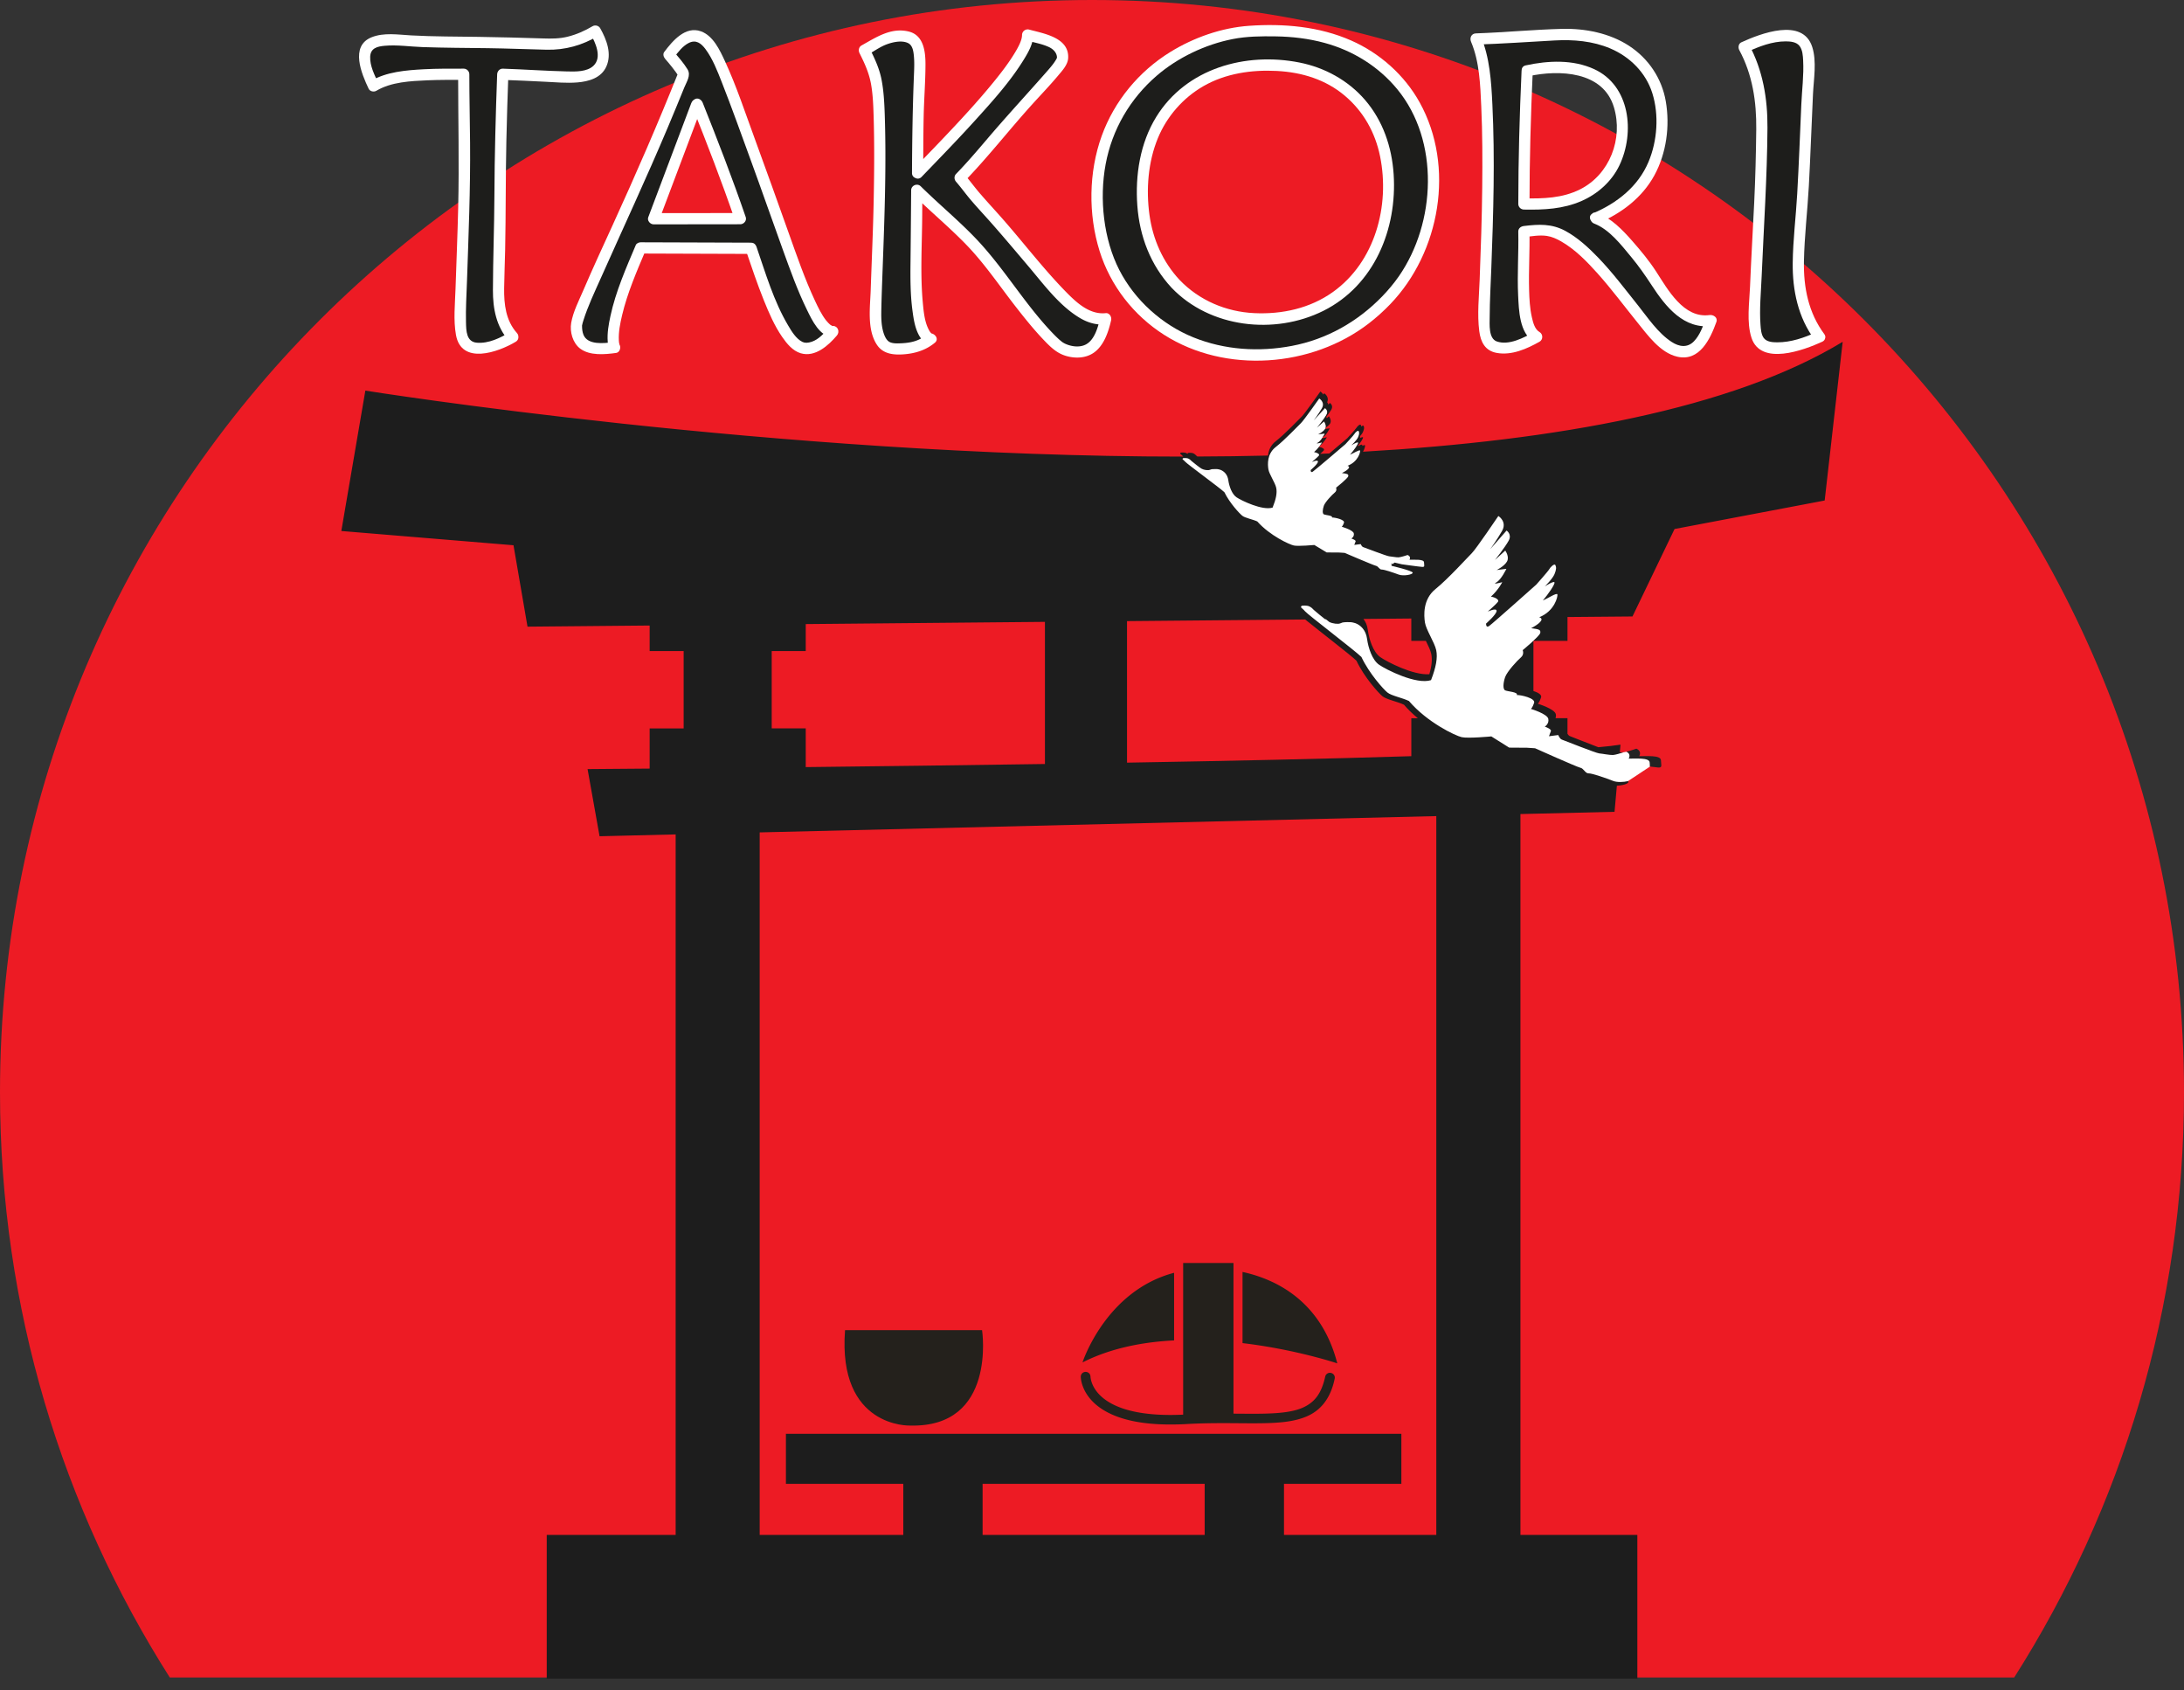 <?xml version="1.0" encoding="UTF-8"?>
<svg data-bbox="0 0 1950 1498.34" viewBox="0 0 1950 1508.88" xmlns="http://www.w3.org/2000/svg" data-type="color">
    <rect x="0" y="0" width="1950" height="1508.88" fill="#333333" stroke="none"/>
    <g>
        <defs>
            <clipPath id="827be8d0-d5f3-4ed8-ab3c-b49392c81b42">
                <path d="M1194.02 1127.33v145.19h-440v-145.19h440z"/>
            </clipPath>
            <clipPath id="f3312886-b2d6-4e2d-9671-3b499f853e7c">
                <path d="M1917.07 305.09v1203.79H32.92V305.09h1884.15z"/>
            </clipPath>
            <clipPath id="0bae4d73-cde9-4e6e-9cd8-c605768e026b">
                <path d="M1646 8.44v330H306v-330h1340z"/>
            </clipPath>
        </defs>
        <path d="M1798.39 1497.36c95.99-151 151.61-330.18 151.61-522.36 0-538.48-436.52-975-975-975S0 436.52 0 975c0 192.18 55.61 371.37 151.61 522.36h1646.78Z" fill="#ed1b24" data-color="1"/>
        <g clip-path="url(#827be8d0-d5f3-4ed8-ab3c-b49392c81b42)">
            <path d="M1109.41 1135.37v63.51c47.87 5.7 84.61 18.09 84.61 18.09-14.58-56.37-55.68-75.32-84.61-81.6m-61.11.75c-61.26 16.17-81.78 80.01-81.78 80.01 24.91-12.66 53.48-18.22 81.78-19.67v-60.34Zm-76.49 89.19c-.15-.11-.31-.2-.48-.28.02 0 .06.05.1.06.13.07.25.14.38.22m216.53.17c-2.33-.49-4.63.99-5.12 3.3-3.51 15.9-9.99 23.27-20.24 27.81-10.34 4.48-25.27 5.38-44.08 5.35-5.5 0-11.44-.05-17.57-.09v-134.51h-44.94v135.4c-3.97.18-7.79.28-11.4.28-37.07-.02-54.63-9.31-63.04-17.8-4.23-4.27-6.27-8.45-7.3-11.55-.96-2.91-.94-4.64-.99-4.84v-.17c-.01.05-.01.09-.01.15 0-.41-.08-.82-.21-1.22-.17-.57-.43-1.08-.81-1.52-.07-.09-.16-.18-.24-.27-.05-.04-.11-.08-.16-.14h-.01s-.03-.02-.04-.04c.01.01.02.02.04.03-.02 0-.04-.01-.05-.03-.25-.24-.51-.4-.74-.5-.05-.02-.08-.05-.13-.07-.6-.32-1.29-.48-1.98-.48-1.15 0-2.27.45-3.07 1.23a4.24 4.24 0 0 0-1.26 3.01c-.03.2-.02.41.01.62.14 2.58 1.33 12.24 10.73 21.74 10.53 10.61 30.79 20.36 69.11 20.36h.16c4.54 0 9.35-.11 14.44-.4 11.4-.64 22.11-.81 32.14-.81s18.86.14 27.32.14c19.03-.02 34.86-.66 47.56-6.05 12.79-5.37 21.66-16.28 25.24-33.88.49-2.29-1.01-4.54-3.36-5.03m-217.05-.46s.02 0 .03.01c0 0-.02-.01-.03-.01m.87.57s-.01 0-.02-.02c0 .01.01.02.02.02Zm-.1-.07c-.08-.08-.17-.14-.26-.21.11.09.23.17.34.25-.02-.02-.05-.03-.08-.05m1.35 1.91s.01.1.02.14c.02.06.06.09.08.15-.03-.1-.06-.2-.1-.29" fill="#24211c" data-color="2"/>
            <path d="M754.5 1187.34h122.35s13.35 87.32-64.51 85.14c0 0-64.51 2.17-57.84-85.14" fill="#24211c" data-color="2"/>
        </g>
        <path fill="#ffffff" d="m1453.51 697.26 19.69-13.02.4-4.69-3.54-3.55h-11.82l-4.73-4.73-1.35-.26-2.45.46-.66.1-9.72.88-23.64-7.09-28.36-15.36-4.73-15.36-10.63-3.55-2.37-10.64-8.27-13 3.54-28.36 4.25-7.04 8.75-7.14 20.1-39-8.28-30.73-53.18-60.27-73.27 106.36 17.73 43.73-4.73 20.09-41.37-10.64-10.63-15.36-7.09-23.64-54.37-18.9-3.54 5.9 54.36 46.1 22.46 31.9 20.09 7.1 36.63 31.9 143 39 15.37 1.19 2.36-2.37" data-color="3"/>
        <path fill="#ffffff" d="m1132.06 407.73 7.09-11.82 22.45-20.09 16.55-22.46 8.27 13-3.55 7.09 1.19 7.1-.8 2.3-.39 4.79-2.02 2.88-.46.68.12 4.71-2.79 2.92-.06.08.49 8.82 11.82-3.55 23.63-22.45 1.18 4.72-2.36 7.1 1.18 1.18-2.36 4.72 4.73 2.37-11.82 39 74.45 60.27-24.82 22.46-134.72-41.37-67.37-72.09 7.09-2.36 5.91 1.18 67.37-1.18z" data-color="3"/>
        <g clip-path="url(#f3312886-b2d6-4e2d-9671-3b499f853e7c)">
            <path d="M1463.6 674.97c2.58-4.91-2.6-6.69-2.6-6.69s-5.02 1.78-8.84 2.72c1.15.54 4.08 2.33 2.04 6.14 5.71.16 18.53-1.12 18.7 3.44.07 1.52.22 2.71.29 3.65 3.35.45 6.16.8 7.3.87 3.92.24 2.68-1.71 2.49-6.5-.18-4.82-13.48-3.47-19.39-3.64" fill="#232323" data-color="4"/>
            <path d="M1273.11 572.05c2.09 4.25 4.14 8.47 4.8 11.66 1.02 4.95.43 10.82-1.69 18.11-14.48 1.08-37.96-11.12-43.8-15.24-6.46-4.55-10.05-16.03-11.17-24.38-.54-4.12-2-7.32-3.91-9.72l42.76-.39v19.97h13Zm-107.77-19.1c11.6 9.5 40.94 32.02 45.78 36.81 7.04 14.9 19.69 28.82 23.21 31.71 3.52 2.91 13.44 4.78 19.23 7.59 3.76 4.41 8.01 8.42 12.36 12.03h-5.81v33.89c-74.95 2.35-164.02 4.25-253.84 5.77V554.42l159.07-1.46Zm117.07 817.14h-135.99v-45.62h104.8v-44.62H701.71v44.62h104.8v45.62H678.29V743.01l604.12-14.55v641.63Zm-206.81 0H877.32v-45.62h198.28v45.62ZM689.03 581.13h30.38v-24.07l213.57-1.97v126.87c-76.02 1.15-149.97 2.04-213.57 2.76v-34.54h-30.38v-69.05Zm527.95-177.93c1.54-2.67 1.95-5.03 1.8-5.64-.12-.5-1.14-.19-2.48.41.05-.39.05-.69.01-.86-.17-.69-2.04.14-4.17 1.21 2.74-3.47 5.4-7.45 4.77-7.99-.35-.32-1.55.13-2.77.73.31-.67.44-1.18.25-1.34-.07-.07-.21-.07-.34-.07 1.2-1.35 2.4-2.88 2.93-4.12 1.19-2.81 1.15-4.08.56-5.31-.32-.69-1.25-.22-2.14.54-.05-.5-.15-.97-.36-1.4-.57-1.26-3.17 1.15-3.92 2.48-.75 1.31-8.24 9.35-8.24 9.35s-8.13 6.96-15.93 13.56c-2.73.12-5.47.24-8.2.35 1.36-1.21 2.77-2.51 3.23-3.11 1-1.29-1.67-2.7-4.31-3.12-1.1 1.41-2.55 3.05-4.41 4.67 2.64.41 5.32 1.83 4.32 3.12-1 1.31-6.32 5.79-6.32 5.79s5.42-2.47 5.5-.45c.09 2.01-6.51 7.55-6.51 7.55s-.15 2.79 1.89 1.45c2.05-1.34 29.14-24.53 29.14-24.53s7.3-7.85 8.03-9.14c.73-1.3 3.26-3.65 3.82-2.42.58 1.23.63 2.51-.56 5.31-1.19 2.82-6 7.29-6 7.29s5.12-3.22 5.93-2.49c.82.71-3.89 7.2-7.15 10.85 2.83-1.12 8.71-4.88 9.02-3.63s-1.7 9.9-11.23 13.54c3.7 1.11-.62 4.31-4.99 6.49 4.49.59 6.06.79 5.64 2.81-.46 2.03-10.87 10.23-10.87 10.23s1.15 2.49-1.14 4.33c-2.29 1.86-8.56 8.39-9.74 11.71-1.16 3.33-1.53 7.11.07 7.82 1.6.7 8.17.96 7.19 2.76 2.35-.11 11.61 1.84 10.68 4.64-.95 2.81-1.96 3.6-1.96 3.6s10.09 2.9 10.73 5.89c.64 3.01-2.17 4.62-2.17 4.62s4.25 1.35 3.78 2.63c-.47 1.28-1.18 3.07-1.18 3.07l5.75-.72s.87 2.24 2.19 2.69c1.33.45 21.05 8.02 23.15 8.2 2.11.17 6.33 1.01 8.44.94 2.09-.08 8.04-2.08 8.04-2.08s3.46 1.13 1.74 4.22c3.95.11 12.82-.74 12.95 2.29.12 3.01.95 4.24-1.67 4.09-2.63-.15-18.19-2.34-18.19-2.34l-6.35-1.52-2.3 1.61s.31-.34-.57-1.09l.09 2.38s18.54 4.33 18.88 6.08c.33 1.75-8.25 3.33-12.51 1.74-4.28-1.61-13.05-4.57-15.14-4.48-2.09.07-3-2.91-5.12-3.34-2.12-.44-28.01-11.55-28.01-11.55l-4.99-.31-11.01-.08-11.03-6.65s-14.37 1.31-18.34.45c-3.97-.87-21.33-8.77-32.61-21.46-4.01-1.87-10.87-3.11-13.31-5.04-2.44-1.91-11.21-11.17-16.07-21.07-4.08-3.87-33.29-25.21-34.92-27.16-1.65-1.96-3.24-2.15-1.97-3.2 0 0 1.47-.24 3.04-.05 1.15.06 2.61.56 4.35 2.42.02.02.05.06.08.09 2.79 2.32 7.46 6.05 9.18 6.98 2.14 1.18 5.83 1.55 7.11.99.14-.05.33-.12.56-.17.78-.51 2.77-.63 5.7-.55.63.01 1.23.12 1.81.26.48.09.95.21 1.37.35 3.2 1.16 6.46 4.04 7.19 9.31.74 5.26 3.14 12.49 7.46 15.35 4.31 2.87 23.03 11.98 32.1 9.11 3.1-7.66 4.18-13.27 3.2-17.76-.98-4.5-6.27-12.11-6.96-16.37-.7-4.25-1.35-13.83 6.52-19.9 7.88-6.11 19.95-18.92 22.47-21.29 2.54-2.36 16.4-22.05 16.4-22.05s5.64 3.33 2.22 9c-3.45 5.68-7.17 10.62-7.17 10.62l10.03-10.98s3.49 2.13 1.29 6c-2.2 3.86-8.44 11.41-8.44 11.41l6.33-5.54s2.77 3.69 1.04 6.52c-1.71 2.84-6.36 5.02-6.36 5.02l6.01-.73s-3.14 6.42-6.23 8.05c-3.07 1.63 3.67-.13 3.67-.13s-.83 1.64-2.55 3.86c4.77-4.2 6.95-8.53 6.95-8.53s-3.24.85-4.17.8c.13-.21.25-.41.35-.58.07-.04.07-.05.15-.09 3.08-1.64 6.23-8.05 6.23-8.05l-3.96.48c.42-.76.69-1.29.69-1.29h-.08c1.35-.89 2.87-2.1 3.7-3.49 1.73-2.83-1.04-6.52-1.04-6.52l-1.94 1.7c-.12-.42-.27-.81-.43-1.16 1.68-2.2 3.49-4.67 4.48-6.41 2.2-3.87-1.29-6-1.29-6l-1.32 1.45c-.2-.9-.66-1.6-1.1-2.07 2.23-5.06-2.65-8.02-2.65-8.02l-.81 1.15c-1-1.75-2.59-2.72-2.59-2.72s-14.22 20.16-16.82 22.58c-2.58 2.43-14.96 15.55-23.04 21.81-4.73 3.64-6.42 8.49-6.9 12.78-20.92.52-41.97.78-63.03.86-.3-.24-.63-.51-.9-.73-.03-.03-.06-.07-.08-.09-1.74-1.87-3.2-2.36-4.35-2.42-1.57-.2-3.04.05-3.04.05-.45.37-.45.64-.31.92-1.19-.89-2.22-1.19-3.08-1.23-1.62-.21-3.13.04-3.13.04-1.3 1.08.32 1.28 2.03 3.29.04.05.18.17.25.24-362.25.04-730.29-58.9-730.29-58.9l-21.45 125.32 153.73 12.72 12.5 72.66 109.06-1.01v22.78h30.36v69.05h-30.36v35.87c-34.89.29-55.43.45-55.43.45l10.71 59.94 67.93-1.64v625.29h-115.1v128.26h973.75v-128.26h-104.37V726.63l84.02-2 2.09-23.31c5.38-.22 10.62-1.81 10.31-3.55-.03-.16-.19-.33-.41-.52-4.04.95-9.68 1.19-13.26-.2-6.17-2.41-18.84-6.87-21.86-6.74-3.02.12-4.33-4.38-7.39-5.02-3.06-.64-40.44-17.38-40.44-17.38l-7.23-.47-15.88-.11-15.93-10s-20.75 1.97-26.48.67c-5.73-1.3-30.8-13.2-47.09-32.29-5.79-2.81-15.71-4.68-19.23-7.59-3.52-2.89-16.17-16.81-23.21-31.71-5.9-5.82-48.06-37.92-50.43-40.86-2.39-2.94-4.69-3.23-2.85-4.82 0 0 2.13-.37 4.4-.07 1.66.09 3.77.83 6.28 3.66.03.02.08.07.12.13 2.85 2.46 7.04 5.97 10.13 8.33h.69c.99.79 2.01 1.61 3.01 2.41 3.13 1.55 7.93 2.04 9.68 1.25.21-.09.48-.18.8-.27 1.12-.77 4-.94 8.23-.82.91.02 1.79.17 2.62.38.7.13 1.36.3 1.99.54 4.62 1.74 9.32 6.07 10.38 14.01 1.08 7.91 4.54 18.79 10.77 23.1 6.22 4.31 33.27 18.03 46.35 13.72 4.46-11.55 6.03-19.98 4.63-26.75-1.42-6.77-9.06-18.22-10.06-24.62-1.01-6.41-1.96-20.82 9.43-29.95 11.37-9.19 28.8-28.46 32.43-32.03 3.66-3.55 23.68-33.17 23.68-33.17s8.15 4.99 3.2 13.53c-4.98 8.54-10.37 15.98-10.37 15.98l14.5-16.52s5.05 3.22 1.87 9.04c-3.18 5.81-12.18 17.17-12.18 17.17l9.14-8.33s3.99 5.55 1.51 9.81c-2.48 4.28-9.18 7.55-9.18 7.55l8.68-1.08s-4.54 9.66-8.99 12.13c-4.44 2.44 5.29-.21 5.29-.21s-3.15 6.58-10.09 12.89c3.81.63 7.68 2.74 6.23 4.69-1.43 1.97-9.13 8.71-9.13 8.71s7.82-3.71 7.94-.69c.12 3.03-9.4 11.35-9.4 11.35s-.22 4.2 2.72 2.18c2.95-2.01 42.08-36.93 42.08-36.93s10.54-11.8 11.6-13.74c1.04-1.94 4.7-5.5 5.52-3.64.85 1.87.91 3.78-.82 8-1.73 4.24-8.66 10.98-8.66 10.98s7.38-4.86 8.56-3.75c1.19 1.08-5.62 10.83-10.32 16.33 4.08-1.69 12.59-7.33 13.02-5.46.44 1.89-2.45 14.9-16.23 20.39 5.36 1.67-.88 6.47-7.19 9.76 6.46.89 8.75 1.18 8.12 4.22-.66 3.05-15.7 15.39-15.7 15.39s1.67 3.75-1.63 6.52c-3.3 2.8-12.36 12.65-14.08 17.62-1.68 5.01-2.21 10.71.11 11.77 2.3 1.05 11.79 1.44 10.37 4.14 3.41-.16 16.78 2.77 15.43 6.98-1.37 4.23-2.83 5.42-2.83 5.42s14.56 4.36 15.5 8.86c.93 4.54-3.14 6.96-3.14 6.96s6.13 2.04 5.45 3.97c-.67 1.93-1.71 4.61-1.71 4.61l8.3-1.08s1.25 3.37 3.17 4.06c1.92.67 30.39 12.05 33.42 12.33 3.04.26 9.15 1.54 12.19 1.42 2.1-.08 6.89-1.55 9.61-2.45-.25.04-.54.08-.74.09-.74.03-1.68-.04-2.68-.14l.6-6.73c-4.95.79-11.62 1.55-19.78 2.29-9.87-3.69-24.09-9.45-25.44-9.93-.86-.32-1.57-1.18-2.12-2.04v-13.95h-10.67c.36-1 .54-2.18.26-3.56-.98-4.74-16.07-9.35-16.07-9.35s1.51-1.26 2.93-5.72c.74-2.36-2.82-4.34-6.86-5.64v-44.76h30.41v-21.28l58.04-.5 37.56-78.06 134.04-25.44 16.08-141.66c-99.11 60.1-256.37 88.22-428.28 98.11" fill="#1d1d1d" data-color="5"/>
        </g>
        <g clip-path="url(#0bae4d73-cde9-4e6e-9cd8-c605768e026b)">
            <path d="M457.97 300.72c-5.69 3.47-11.09 6.05-16.18 7.72-5.1 1.67-9.9 2.51-14.41 2.51-6.05 0-10.28-1.84-12.71-5.5-2.43-3.66-3.65-10.52-3.65-20.55 0-6.56.62-26.53 1.87-59.91 1.25-33.38 1.87-63.45 1.87-90.21 0-6.82-.18-21.23-.53-43.22-.12-10.68-.18-19.1-.18-25.28h-13.51c-17.43 0-31.5.84-42.23 2.51-10.73 1.67-18.99 4.31-24.8 7.91-2.73-5.66-4.74-10.52-6.05-14.57-1.31-4.05-1.96-7.62-1.96-10.71 0-5.79 1.83-9.87 5.51-12.26s10.07-3.57 19.2-3.57c4.75 0 18.29 1.53 40.72 1.74 21.96.2 42.86.78 60.64.78 21.46 0 40.58 2.52 51.4.54 12.67-2.32 21.96-6.98 28.6-10.97 2.38 4.12 4.12 7.88 5.25 11.29 1.13 3.41 1.69 6.59 1.69 9.56 0 6.94-2.37 12.06-7.11 15.34-4.74 3.28-12.09 4.92-22.05 4.92-3.68 0-12.56-.35-26.67-1.05-14.11-.69-25.37-1.19-33.79-1.47-.83 22.53-1.45 43.74-1.87 63.63-.41 19.89-.62 38.21-.62 54.95 0 32.06-.69 50.87-1.22 69.25-.51 17.87 1.09 34.03 12.78 46.62" fill="#1d1d1b" data-color="6"/>
            <path d="M455.45 296.41c-8.72 5.22-19.18 10.37-29.67 9.5-9.49-.78-9.53-10.72-9.72-18.28-.3-12.2.47-24.48.89-36.67 1.41-41.05 3.12-82.11 2.77-123.19-.18-20.5-.66-40.99-.67-61.49 0-2.7-2.29-5-5-5-11.86 0-23.72-.1-35.56.54-15.94.86-33.51 2.22-47.51 10.57l6.84 1.79c-3.4-7.13-7.62-15.41-7.3-23.52.31-7.69 6.33-9.22 12.97-9.8 11.2-.99 22.71.79 33.9 1.18 19.35.68 38.75.71 58.1.96 17.58.23 35.11.99 52.67 1.38 16.49.36 31.75-3.94 45.93-12.37l-6.84-1.79c4.34 7.7 10.58 20.93 2.63 28.48-5.82 5.53-16.01 5.23-23.45 5.06-19.19-.45-38.35-1.83-57.54-2.47-2.77-.09-4.9 2.37-5 5-1.32 36.1-2.29 72.22-2.46 108.34-.13 28.11-1.23 56.22-1.32 84.31-.06 16.57 2.97 32.66 14.32 45.33 4.3 4.8 11.36-2.29 7.07-7.07-9.89-11.04-11.56-25.59-11.38-39.86.14-11.36.67-22.72.9-34.08.68-32.58.37-65.17 1.1-97.75.44-19.74 1.05-39.48 1.77-59.22l-5 5c12.51.41 25.01 1.05 37.51 1.65 9.61.46 19.48 1.42 29.1.63 10.19-.84 21.23-3.96 25.81-14.05 5.21-11.47.33-24.12-5.42-34.33-1.32-2.34-4.54-3.16-6.84-1.79-6.97 4.14-14.29 7.37-22.18 9.34-7.19 1.8-14.32 1.82-21.69 1.57-19.27-.65-38.48-1.1-57.76-1.41s-40.26-.2-60.34-1.31c-11.56-.64-24.44-2.77-35.47 1.74-19.29 7.89-8.73 32.68-2.43 45.91 1.16 2.43 4.67 3.09 6.84 1.79 13.33-7.94 30.57-8.69 45.7-9.36 10.77-.47 21.55-.38 32.32-.38l-5-5c.02 39.75 1.01 79.41.06 119.16-.58 24.22-1.6 48.42-2.4 72.64-.44 13.33-1.96 27.61.4 40.82 4.83 27.01 37.52 15.64 53.37 6.15 5.52-3.3.49-11.95-5.05-8.63Z" fill="#ffffff" data-color="3"/>
            <path d="m622 93.44-38.39 101.82 77.42-.09c-6.05-17.62-12.09-34.57-18.14-50.84-6.05-16.27-14.25-36.1-20.3-51.29l-.59.39Zm48.63 128.17-98.64-.34c-9.48 22.38-17.68 43.86-20.88 56.77-6.44 25.98-2.28 32.14-2.28 32.14-2.72.38-4.71.61-5.96.67-1.25.07-2.4.09-3.47.09-7.71 0-14.85-.73-18.88-4.14-4.03-3.41-5.83-9.37-5.83-15.93s12.56-34.92 35.56-85.1c22.99-50.17 43.09-96.8 60.27-139.9-1.89-2.95-3.94-5.82-6.13-8.59a208.2 208.2 0 0 0-7.02-8.39c4.38-5.92 8.39-10.23 12-12.93 3.62-2.7 7.26-4.05 10.93-4.05 5.1 0 10.05 3.57 14.85 10.71 4.8 7.14 10.4 19.27 16.81 36.38 5.57 14.79 13.21 35.44 22.93 61.94 32.96 89.92 51.95 155.1 68.81 154.95-4.5 5.41-8.65 9.27-12.44 11.58-3.79 2.32-7.76 3.47-11.91 3.47-11.97 0-25.55-22.12-40.72-66.38-3.44-9.78-6.1-17.43-8-22.96" fill="#1d1d1b" data-color="6"/>
            <path d="M617.18 92.11c-11.22 29.75-22.43 59.5-33.65 89.26-1.58 4.19-3.16 8.38-4.74 12.56-1.17 3.09 1.82 6.33 4.82 6.33l77.42-.09c3.08 0 5.89-3.22 4.82-6.33-11.84-34.46-24.94-68.3-38.44-102.13-1.11-2.79-4.4-4.96-7.34-2.99l-.59.39c-5.33 3.56-.33 12.22 5.05 8.63l.59-.39-7.34-2.99c13.5 33.83 26.6 67.67 38.44 102.13l4.82-6.33-77.42.09 4.82 6.33c11.22-29.75 22.43-59.5 33.65-89.26 1.58-4.19 3.16-8.38 4.74-12.56 2.27-6.03-7.39-8.63-9.64-2.66Z" fill="#ffffff" data-color="3"/>
            <path d="M670.63 216.61c-28.71-.1-57.41-.2-86.12-.29-4.18-.01-8.35-.03-12.53-.04-1.58 0-3.66.92-4.32 2.48-8.67 20.51-17.94 41.49-22.63 63.35-1.58 7.35-3.03 15.2-2.42 22.75.2 2.51.47 5.64 1.89 7.85l2.99-7.34c-8.17 1.12-22.89 2.83-26.58-6.66-.96-2.46-1.23-5.19-1.23-7.81 0-1.48-.1.26.02-.44.27-1.51.73-3 1.19-4.46 4.07-12.89 10-25.29 15.49-37.61 20-44.89 40.78-89.4 59.88-134.69 4.97-11.8 9.87-23.62 14.67-35.49 2.14-5.29 6.21-10.95 2.95-16.3-3.62-5.92-8.43-11.31-12.98-16.52l.78 6.06c3.6-4.78 7.83-10.37 13.31-13.12 6.38-3.2 10.96.25 14.8 5.37 6.53 8.71 10.69 19.6 14.64 29.63 8.99 22.81 17.2 45.95 25.63 68.97 9.77 26.66 19.07 53.48 28.74 80.17 6.62 18.26 13.18 36.74 21.75 54.2 4.37 8.91 11.34 24.04 23.15 24.25l-3.54-8.54c-4.22 4.97-8.97 10.46-15.32 12.65-3.47 1.19-6.22 1.23-8.39.16-5.75-2.84-9.68-9.49-12.81-14.78-12.81-21.64-20.07-46.47-28.2-70.12-2.08-6.05-11.74-3.45-9.64 2.66 5.18 15.08 10.21 30.26 16.18 45.05 4.56 11.29 9.48 22.78 16.45 32.84 4.1 5.91 9.32 12.35 16.52 14.48 12.89 3.81 24.71-6.93 32.29-15.86 2.75-3.24 1.02-8.45-3.54-8.54-1.08-.02.29.42-1.15-.26 1.13.54-.98-.6-1.32-.83-.54-.37-2.76-2.66-3.76-3.96-4.02-5.21-6.96-11.36-9.74-17.28-9.2-19.6-16.26-40.25-23.54-60.61-10.04-28.09-20.01-56.21-30.32-84.21-8.5-23.1-16.27-46.83-26.61-69.19-4.55-9.83-10.43-22.59-21.3-26.58-14.02-5.14-25.52 8.58-32.91 18.41-1.38 1.84-.56 4.52.78 6.06 4.44 5.1 8.67 10.3 12.37 15.96l-.5-3.85c-18.3 45.84-38 91.11-58.53 135.99-8.89 19.43-17.87 38.82-26.3 58.46-3.97 9.24-9.12 19.12-10.87 29.13-1.4 8.01 1.37 17.98 7.99 22.99 8.65 6.54 22.07 5.26 32.16 3.88 3.18-.43 4.56-4.9 2.99-7.34-.48-.74.33 1.38-.02-.1-.42-1.8-.46-1.69-.57-3.71-.39-7.6 1.18-15.27 2.92-22.61 4.68-19.74 12.95-38.81 20.83-57.44l-4.32 2.48c28.71.1 57.41.2 86.12.29 4.18.01 8.35.03 12.53.04 6.44.02 6.44-9.98 0-10Z" fill="#ffffff" data-color="3"/>
            <path d="M819.28 154.39c31.53-32.68 98.7-100.76 98.24-123.17 9.29 2.58 19.9 4.73 24.42 8.14 4.52 3.41 6.78 7.43 6.78 12.06 0 7.59-21.86 26.67-56.28 67.34-15.3 18.08-25.83 30.34-35.24 39.99 4.89 5.53 8.9 11.79 18.19 21.96 62.21 68.43 83.1 107.13 111.84 103.81-2.08 9.52-5.24 16.7-9.08 21.9-9.32 12.6-26.86 6.95-32.17 3.28-5.31-3.66-21.69-19.39-56.47-67.34-22.29-30.74-47.98-49.76-70.96-72.53l-.18 23.42c0 30.1-.95 50.98-.14 67.18 2.17 43.88 12.92 41.97 12.92 41.97s-8.33 7.09-19.48 8.41c-7.29.86-11.06.76-13.61.46-7.14-.84-9.29-3.17-12.04-8.12-2.75-4.95-4.12-12.89-4.12-23.83 0-6.3.58-23.99 1.74-53.06 1.16-29.07 1.74-55 1.74-77.76 0-31.51.07-56.01-2.5-72.59-2.4-15.53-7.11-22.89-11.14-30.99 5.87-3.21 13.55-8.4 18.5-10.07 4.95-1.67 9.57-2.51 13.84-2.51 6.48 0 10.97 1.83 13.48 5.5 2.51 3.66 3.76 10.39 3.76 20.16 0 1.93-.18 6.82-.55 14.67-1.47 30.1-1.35 54.73-1.48 81.75" fill="#1d1d1b" data-color="6"/>
            <path d="M822.82 157.93c16.08-16.66 32.23-33.27 47.79-50.42 15.44-17.02 31.29-34.53 43.4-54.15 4.03-6.52 8.51-14.23 8.52-22.14l-6.33 4.82c6.7 1.83 13.96 3.01 20.3 5.94 2.71 1.25 5.28 3.33 6.51 6.12.49 1.12.73 2.24.72 3.46 0-.23.22-.85-.13.26-.29.92.05-.04-.1.28-.19.42-.42.84-.66 1.23a45.22 45.22 0 0 1-2.2 3.31c-1.94 2.64-4.12 5.11-6.27 7.56-17.51 19.94-35.53 39.37-52.73 59.59-9.09 10.68-18.2 21.36-27.97 31.42-1.98 2.04-1.8 5.01 0 7.07 4.31 4.95 8.15 10.29 12.37 15.32 6.4 7.62 13.27 14.85 19.84 22.32 11.13 12.65 21.98 25.54 32.86 38.4 13.48 15.94 27.29 34.77 45.57 45.59 6.92 4.1 14.84 6.46 22.92 5.61l-4.82-6.33c-1.84 8.03-4.73 19.67-12.56 24.1-5.52 3.13-12.95 2.15-18.54-.35-1.29-.58-2.45-1.31-3.6-2.13 1.23.88-1.32-1.14-1.87-1.63-2.6-2.32-5.04-4.83-7.43-7.36-24.41-25.92-42.46-57.05-67.01-82.78-15.65-16.4-33.19-30.84-49.32-46.75-3.09-3.05-8.5-.8-8.54 3.54-.17 21.69-.36 43.37-.59 65.06-.15 14.05-.13 28.13 1.72 42.08 1.1 8.34 2.49 17.93 7.53 24.97 2.44 3.41 5.93 5.96 10.26 5.28l-4.86-8.36c-.7.58-4.27 2.83-6.21 3.81-5.21 2.62-10.78 3.47-16.55 3.74-3.2.15-7.26.39-10.26-.98s-4.68-5.19-5.64-8.18c-2.46-7.67-2.15-16.02-1.97-23.99.18-8.07.48-16.15.77-24.22 1.79-48.92 3.84-97.95 2.21-146.91-.35-10.39-.89-20.91-2.88-31.14s-6.36-19.32-11.03-28.61l-1.79 6.84c5.69-3.18 11.18-7.26 17.31-9.57 5.48-2.06 13.73-3.92 19.3-1.14 4.2 2.1 4.77 7.81 5.15 11.96.46 5.1.27 10.21.06 15.32-1.22 29.55-1.65 59.04-1.78 88.61-.03 6.44 9.97 6.44 10 0 .07-16.74.07-33.48.41-50.22.31-15.4 1.55-30.8 1.62-46.19.05-11.77-1.46-26.61-15.09-29.87-15.77-3.77-29 5.2-42.01 12.47-2.46 1.38-2.99 4.46-1.79 6.84 4.58 9.12 8.57 17.81 10.34 27.97 1.62 9.28 1.96 18.8 2.25 28.2.78 25.35.54 50.79.04 76.15s-1.75 52.73-2.64 79.09c-.52 15.51-3.42 35.19 5.45 48.79 5.43 8.33 14.76 9.33 23.97 8.65 10.21-.75 19.9-3.7 27.86-10.35 4.27-3.56-.52-9.04-4.86-8.36 1.25-.2 2.19.06 2.14.12-.23.28-1.53-1.35-1.88-1.92-4.52-7.34-5.38-17.23-6.16-25.58-2.41-25.8-.68-52.09-.54-77.96.04-7.47.12-14.94.18-22.41l-8.54 3.54c15.53 15.32 32.36 29.26 47.56 44.93 16.51 17.01 29.61 36.64 44.14 55.28 8.46 10.86 17.14 21.67 26.76 31.55 5.27 5.41 10.46 10.15 17.84 12.44 8.45 2.63 18.3 2.35 25.65-3 8.83-6.44 12.76-18.53 15.09-28.7.66-2.86-1.42-6.69-4.82-6.33-14.53 1.53-26.28-9.54-35.97-19.47-19.42-19.92-36.47-42.17-54.74-63.11-7.19-8.24-14.68-16.23-21.82-24.53-4.82-5.6-9.12-11.62-13.97-17.19v7.07c21.64-22.28 40.71-46.97 61.59-69.95 7.46-8.21 15.17-16.24 22.3-24.75 3.63-4.33 8.75-9.72 9.07-15.72 1.01-18.38-21.79-21.9-34.85-25.46-3.14-.86-6.33 1.57-6.33 4.82 0 4.9-3.73 11.47-6.67 16.3-5.16 8.5-11.24 16.45-17.48 24.17-15.19 18.77-31.69 36.47-48.34 53.94-8.05 8.45-16.18 16.82-24.29 25.22-4.47 4.63 2.59 11.71 7.07 7.07Z" fill="#ffffff" data-color="3"/>
            <path d="M1363.54 63.19c-.98 21.49-1.7 42.07-2.19 61.75-.48 19.68-.73 38.72-.73 57.12.97 0 2.4.06 4.28.19 1.89.13 3.31.2 4.28.2 24.78 0 44.15-6.18 58.12-18.53 13.97-12.35 20.95-29.46 20.95-51.33 0-16.72-5.14-29.65-15.4-38.79-10.26-9.13-24.75-13.7-43.46-13.7-4.13 0-8.32.25-12.57.77s-8.69 1.29-13.3 2.32m61.22 131.6c8.87 3.21 19.86 12.67 32.98 28.36 3.52 4.25 6.19 7.46 8.02 9.65 13.72 15.82 29.81 58.19 61.95 53.26-3.52 10.03-7.23 17.21-11.11 21.51-3.89 4.31-8.5 6.46-13.85 6.46-4.5 0-9.44-2-14.85-5.99-5.41-3.98-11.75-10.55-19.04-19.68-5.47-6.69-12.88-15.95-22.23-27.79-28.66-36.79-51.5-55.18-68.5-55.18-1.94 0-4.31.09-7.11.29-2.79.19-6.26.55-10.39 1.06.73 28.68-5.19 84.94 11.48 93.97-5.83 3.34-11.2 5.82-16.13 7.43-4.92 1.61-9.44 2.41-13.57 2.41-6.68 0-11.23-1.8-13.66-5.4-2.43-3.6-3.65-11-3.65-22.19 0-3.86.58-20.78 1.73-50.75s1.73-58.15 1.73-84.52c0-33.96-.85-59.11-2.55-75.45-1.7-16.34-4.43-28.81-8.2-37.43 15.67-.51 32.06-1.32 49.19-2.41 17.12-1.09 26.66-1.64 28.61-1.64 27.33 0 48.86 6.88 64.59 20.65 15.73 13.77 23.59 32.42 23.59 55.96 0 20.71-4.98 38.43-14.94 53.16-9.96 14.73-24.66 26.15-44.09 34.25" fill="#1d1d1b" data-color="6"/>
            <path d="M1358.54 63.19c-1.79 39.6-2.9 79.23-2.92 118.87 0 2.74 2.29 4.95 5 5 17.78.34 34.97-.43 51.54-7.68 14.44-6.32 26.93-17.48 33.76-31.8 13.95-29.27 9.62-71.1-22.61-85.89-19.03-8.73-41.1-7.66-61.1-3.32-6.29 1.36-3.63 11.01 2.66 9.64 27.26-5.91 66.43-4.56 76.11 27.66 8.46 28.17-3.76 60.01-30.1 73.31-15.81 7.98-32.98 8.4-50.26 8.07l5 5c.02-39.64 1.13-79.27 2.92-118.87.29-6.43-9.71-6.42-10 0Z" fill="#ffffff" data-color="3"/>
            <path d="M1423.43 199.61c13.51 5.16 24.11 19.05 32.99 29.76 6.76 8.15 12.59 16.51 18.37 25.37 12.55 19.22 28.7 39.62 54.23 36.14l-6.15-6.15c-2.45 6.85-5.23 14.52-10.37 19.87-5.91 6.16-13.33 4.92-19.91.64-12.36-8.03-21.27-21.62-30.35-32.98-11.45-14.32-22.48-29.03-35.23-42.25-8.72-9.04-18.35-17.98-29.5-23.97-12.09-6.49-23.56-5.92-36.9-4.3-2.64.32-5.07 2.03-5 5 .43 18.96-1.04 37.91-.13 56.87.63 13.05 1.11 33.86 14.09 41.42v-8.63c-9.08 5.12-22.36 12.13-33.09 8.4-7.59-2.64-6.42-15.55-6.4-21.84.05-14.66.92-29.35 1.47-44 1.85-48.56 3.29-97.36.93-145.93-.99-20.36-2.32-41.79-10.37-60.74l-4.32 7.52c23.45-.78 46.84-2.38 70.26-3.7 16.82-.95 34.14.51 49.79 7.17 17.45 7.42 31.65 21.54 37.42 39.78 6.15 19.45 4.53 42.62-3.34 61.36-9.27 22.08-28.13 36.88-49.71 46.04-5.91 2.51-.81 11.12 5.05 8.63 20.56-8.72 38.99-22.67 49.85-42.54 10.81-19.79 14.01-44.03 10.2-66.15-3.53-20.47-15.42-38.15-32.78-49.5-17.4-11.37-39.37-15.66-59.93-15.13-25.62.66-51.2 3.17-76.82 4.03-4.12.14-5.78 4.07-4.32 7.52 7.55 17.78 8.24 38.61 9.1 57.67 1.09 24.09 1.11 48.24.86 72.35-.28 27.38-1.26 54.73-2.28 82.09-.56 15.15-2.31 31.08-.36 46.19 1.25 9.68 5.22 17.54 15.65 19.4 13.34 2.39 26.81-3.61 38.16-10 3.28-1.85 3.21-6.77 0-8.63-4.35-2.53-5.79-8.61-6.83-13.16-1.85-8.07-2.26-16.44-2.49-24.69-.48-17.27.71-34.54.32-51.81l-5 5c6.6-.8 13.93-2.14 20.57-1.15 4.47.67 8.71 2.6 12.61 4.82 12.65 7.21 23.16 18.07 32.79 28.83 12.44 13.9 23.57 28.94 35.3 43.43 9.29 11.48 20.39 27.2 35.75 30.73 19.84 4.56 29.44-15.81 34.89-31.03 1.44-4.02-2.77-6.61-6.15-6.15-23.08 3.14-37.15-22.64-47.67-38.87-6.26-9.65-13.59-18.49-21.18-27.13-8.76-9.98-18.77-20.43-31.44-25.27-6.02-2.3-8.62 7.36-2.66 9.64Z" fill="#ffffff" data-color="3"/>
            <path d="M1624.49 300.72c-6.87 3.21-13.44 5.66-19.72 7.33-6.28 1.67-12.27 2.51-17.97 2.51-7.74 0-13.04-1.9-15.88-5.69-2.85-3.79-4.27-11.1-4.27-21.9 0-5.53.66-23 1.97-52.39 1.32-29.39 3.49-55.55 3.49-79.73 0-31 6.76-69.37-14.88-108.7 7.45-3.47 14.21-6.04 20.27-7.72s11.72-2.51 16.98-2.51c7.6 0 12.93 1.93 16 5.79 3.07 3.86 4.6 10.74 4.6 20.65 0 1.55-1.09 17.51-2.3 47.95-1.19 30.15-2.56 60.41-4.57 90-1.94 28.74-9.63 70.16 16.29 104.41" fill="#1d1d1b" data-color="6"/>
            <path d="M1621.97 296.41c-10.98 5.06-22.94 9.2-35.17 9.16-4.08-.01-9.41-.32-12.05-3.92-2.26-3.08-2.6-7.98-2.87-11.63-1.05-14.28.42-28.97 1.02-43.23 1.89-44.26 4.91-88.48 5.19-132.8.16-25.99-4.1-51.29-16.56-74.36-.6 2.28-1.2 4.56-1.79 6.84 10.82-4.98 22.64-9.59 34.73-9.54 4.19.02 9.46.46 12.24 4.07s3.02 8.83 3.24 12.95c.71 13.04-1.07 26.45-1.64 39.47-1.17 26.54-2.15 53.08-3.66 79.61-1.17 20.53-3.78 41.15-4.01 61.71-.27 24.41 4.77 48.59 19.54 68.5 3.79 5.11 12.47.13 8.63-5.05-14.12-19.04-18.58-41.58-18.15-64.9.41-22.36 3.15-44.77 4.37-67.1 1.49-27.4 2.4-54.82 3.71-82.23.63-13.27 3.46-29.03-.65-41.97-8.45-26.64-46.24-12.06-63.4-4.17-2.51 1.16-2.98 4.65-1.79 6.84 11.89 22.03 15.45 46.12 15.18 70.88-.24 21.75-.78 43.62-1.83 65.34-1.2 25.04-2.71 50.05-3.73 75.1-.58 14.28-3.2 31.59 1.26 45.41 8.25 25.58 46.78 11.21 63.24 3.63 5.84-2.69.76-11.31-5.05-8.63Z" fill="#ffffff" data-color="3"/>
            <path d="M1049.56 253.29c-19.68-20.91-29.52-48.02-29.52-81.33s10.16-62.07 30.48-82.78c20.33-20.71 47.4-31.07 81.24-31.07s58.98 9.78 78.53 29.33c19.55 19.55 29.33 45.6 29.33 78.15 0 35.12-10.52 63.74-31.55 85.87-21.03 22.12-48.27 33.19-81.72 33.19-31.51 0-57.11-10.45-76.79-31.35m188.13 14.76c13.64-14.02 24.03-30.01 31.16-47.95 7.14-17.95 10.71-37.01 10.71-57.21 0-40.91-13.12-73.71-39.36-98.41-26.2-24.66-61.06-37.01-104.57-37.03-33.56-.02-42.71 3.47-61.56 10.41-18.91 6.94-35.51 17.17-49.78 30.68-14.67 13.76-25.76 29.65-33.29 47.66-7.53 18-11.29 37.49-11.29 58.46s3.5 40.91 10.51 58.28c7.01 17.37 17.47 32.61 31.36 45.73 12.99 12.35 28.01 21.77 45.06 28.27 16.98 6.47 31.32 9.77 54.69 9.73 23.21-.05 44.5-4.06 63.87-12.14 19.42-8.11 36.92-20.26 52.48-36.47" fill="#1d1d1b" data-color="6"/>
            <path d="M1053.1 249.76c-14.95-16.1-23.82-36.31-26.8-58.01-3.12-22.67-1.25-47.09 7.49-68.37 7.97-19.4 22.45-35.98 40.61-46.44 19.81-11.42 43.13-14.8 65.71-13.61s43.5 7.75 60.38 21.9 27.39 33.05 31.72 54.31c8.97 44.06-4.44 94.21-42.1 121.1-20.47 14.61-45.41 20.04-70.28 18.86s-48.98-11.17-66.71-29.73c-4.45-4.66-11.52 2.42-7.07 7.07 34.19 35.8 91.89 42.42 135.59 20.58 45.42-22.71 65.92-73.07 62.69-121.88-1.61-24.31-9.51-47.71-25.55-66.33-15.08-17.49-35.96-28.92-58.52-33.39-48.17-9.56-101.2 5.16-127.92 48.56-14.43 23.44-18.85 52.04-16.86 79.18 2.01 27.36 11.77 53.04 30.57 73.27 4.39 4.73 11.45-2.36 7.07-7.07Z" fill="#ffffff" data-color="3"/>
            <path d="M1241.22 271.59c44.62-46.39 58.11-122.86 26.34-180.16-13.56-24.47-35.67-44.07-61.22-55.3-28.55-12.55-60.3-15.25-91.15-13.09-24.57 1.72-49.37 10.49-70.27 23.37-28.1 17.32-50 43.81-61.24 74.87-11.69 32.32-12.14 70.02-1.91 102.79 9.65 30.89 30.32 57.43 57.6 74.79 54.93 34.95 131.82 29.17 182.86-10.23 6.75-5.21 13.06-10.92 19-17.05 4.48-4.62-2.58-11.7-7.07-7.07-22.05 22.74-49.56 38.34-80.78 44.26-29.41 5.58-59.98 3.62-87.79-7.6s-52.37-33.1-66.28-60.31-17.95-63.18-12.12-94.36c5.78-30.95 21.79-58.41 45.61-78.94 18.84-16.23 43.39-27.89 67.86-32.7 12.55-2.47 25.64-2.59 38.38-2.39 14.66.22 29.29 1.93 43.46 5.78 25.46 6.9 48.34 21.04 65.13 41.48 37.9 46.13 34.38 119.17 1.41 166.79-4.45 6.42-9.48 12.37-14.89 18-4.46 4.64 2.6 11.72 7.07 7.07Z" fill="#ffffff" data-color="3"/>
        </g>
    </g>
</svg>
